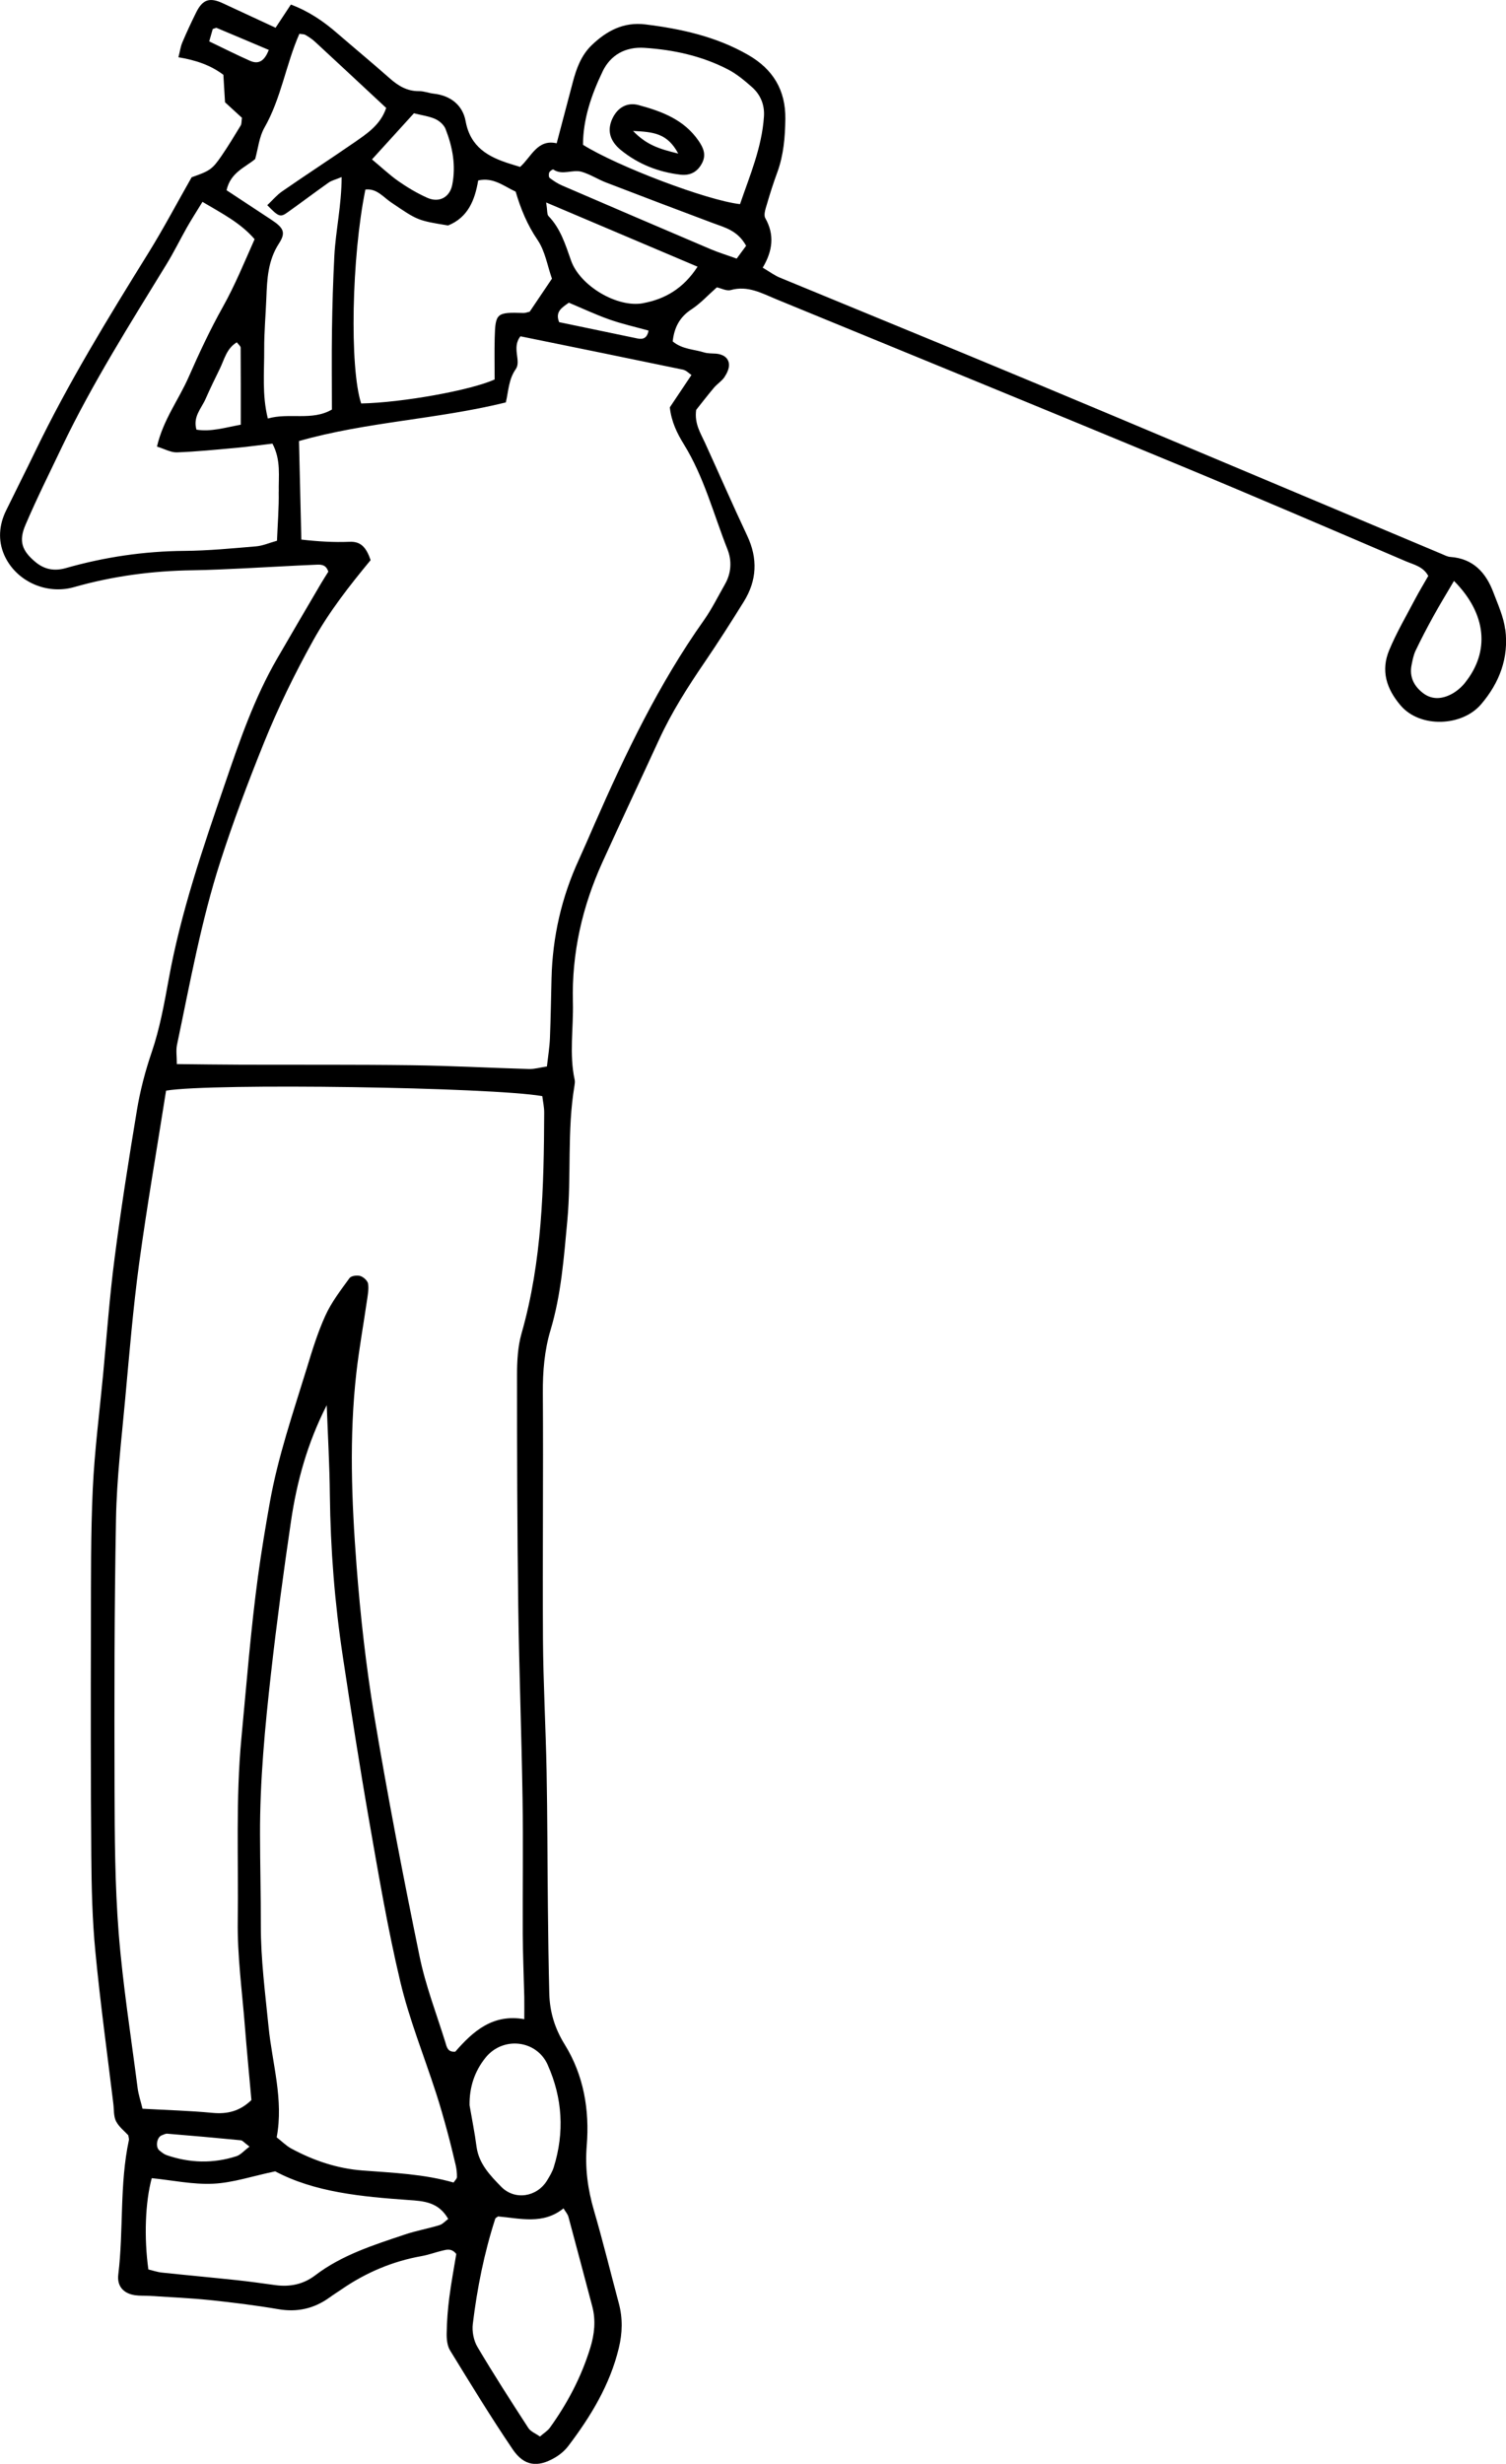 <?xml version="1.0" encoding="UTF-8"?>
<svg id="_レイヤー_2" data-name="レイヤー 2" xmlns="http://www.w3.org/2000/svg" viewBox="0 0 244.94 400.6">
  <g id="_レイヤー_2-2" data-name="レイヤー 2">
    <g>
      <path d="m244.81,102.35c-.26-2.05-1.17-4.04-1.92-6.02-1.22-3.24-3.29-5.52-7.02-5.78-.46-.03-.92-.29-1.36-.47-17.71-7.45-35.41-14.9-53.12-22.34-8.26-3.47-16.52-6.92-24.79-10.34-9.93-4.11-19.88-8.17-29.81-12.28-.84-.35-1.59-.92-2.74-1.6,1.64-2.75,1.94-5.37.42-8.05-.32-.56.07-1.59.29-2.36.5-1.72,1.05-3.43,1.67-5.11,1.02-2.8,1.26-5.7,1.3-8.65.06-4.69-2-8.09-6.03-10.41-5.19-2.99-10.86-4.24-16.72-4.97-3.57-.44-6.32,1.05-8.75,3.38-1.7,1.64-2.48,3.78-3.07,6.02-.82,3.14-1.65,6.27-2.62,9.93-3.15-.73-4.14,2.24-5.95,3.84-.69-.21-1.15-.35-1.61-.5-3.56-1.11-6.48-2.71-7.25-6.94-.47-2.58-2.42-4.16-5.18-4.47-.81-.09-1.6-.42-2.4-.41-1.94.02-3.39-.87-4.78-2.1-2.81-2.48-5.69-4.87-8.53-7.32-2.21-1.92-4.58-3.55-7.53-4.66-.86,1.3-1.61,2.44-2.49,3.77-3.01-1.39-5.8-2.69-8.6-3.99-2.13-.99-3.28-.61-4.33,1.53-.79,1.6-1.55,3.22-2.24,4.86-.29.68-.38,1.44-.63,2.4,2.86.47,5.26,1.3,7.31,2.85.1,1.66.19,3.11.27,4.47,1.04.95,1.96,1.79,2.75,2.52-.09.63-.04,1-.2,1.25-1.01,1.66-2.02,3.34-3.12,4.94-1.52,2.22-1.93,2.45-4.86,3.48-2.37,4.16-4.57,8.34-7.06,12.35-6.53,10.52-13,21.07-18.39,32.24-1.56,3.23-3.18,6.42-4.75,9.64-1.13,2.32-1.3,4.81-.31,7.12,1.85,4.29,6.84,6.59,11.38,5.29,6.32-1.8,12.74-2.65,19.29-2.74,2.77-.04,5.53-.18,8.3-.31,3.9-.19,7.8-.43,11.7-.59.76-.03,1.67-.13,2.07,1.13-.34.55-.78,1.22-1.18,1.9-2.39,4.07-4.78,8.14-7.14,12.22-3.7,6.38-6.09,13.33-8.46,20.26-3.59,10.47-7.2,20.94-9.18,31.88-.73,4-1.46,8.05-2.77,11.88-1.06,3.1-1.87,6.23-2.4,9.41-1.33,8.02-2.6,16.06-3.64,24.13-.82,6.29-1.27,12.63-1.87,18.96-.59,6.16-1.38,12.31-1.67,18.48-.34,7.32-.28,14.66-.3,21.99-.03,12.54-.04,25.09.06,37.63.04,5.21.16,10.44.66,15.61.79,8.26,1.92,16.49,2.92,24.72.12.97.03,2.05.44,2.87.48.94,1.41,1.64,1.99,2.28.07.44.14.61.11.76-1.55,7.22-.85,14.61-1.73,21.88-.23,1.87.8,3.08,2.71,3.37.8.12,1.62.06,2.43.11,3.25.21,6.51.35,9.74.68,3.72.39,7.44.85,11.13,1.48,3.09.53,5.81-.08,8.32-1.88.66-.48,1.35-.91,2.02-1.37,3.95-2.71,8.26-4.54,12.98-5.38,1.12-.2,2.2-.6,3.3-.87.78-.19,1.59-.44,2.34.53-.37,2.26-.82,4.64-1.13,7.04-.25,1.93-.4,3.89-.43,5.83-.02.95.08,2.05.56,2.82,3.32,5.41,6.63,10.84,10.19,16.09,1.84,2.7,4.02,2.97,6.82,1.35.83-.48,1.62-1.14,2.2-1.9,3.67-4.83,6.79-9.97,8.23-15.95.58-2.4.65-4.83,0-7.25-1.35-5.03-2.58-10.09-4.04-15.08-1.02-3.49-1.48-6.93-1.18-10.58.47-5.79-.49-11.44-3.58-16.43-1.62-2.61-2.43-5.29-2.51-8.26-.12-4.72-.18-9.45-.23-14.17-.08-7.33-.07-14.66-.21-21.99-.14-7.16-.54-14.32-.59-21.48-.08-13.36.07-26.72-.02-40.08-.02-3.46.26-6.88,1.24-10.14,1.75-5.83,2.18-11.81,2.74-17.82.68-7.3-.06-14.67,1.16-21.93.05-.32.1-.66.04-.97-.92-4.19-.18-8.42-.29-12.63-.21-7.96,1.52-15.52,4.79-22.74,3.03-6.67,6.16-13.29,9.22-19.95,2.05-4.46,4.67-8.57,7.43-12.61,2.2-3.23,4.3-6.52,6.36-9.84,2.13-3.44,2.3-6.98.55-10.7-2.36-5-4.56-10.07-6.86-15.1-.74-1.62-1.75-3.14-1.44-5.37.86-1.07,1.84-2.36,2.89-3.6.52-.62,1.27-1.07,1.71-1.73.41-.62.81-1.45.73-2.14-.11-1.06-1.02-1.58-2.1-1.67-.65-.05-1.33-.01-1.94-.2-1.68-.52-3.56-.5-5.11-1.79.25-2.23,1.1-3.94,3.05-5.21,1.47-.96,2.68-2.3,4.13-3.58.7.15,1.57.63,2.26.44,2.79-.78,5.07.53,7.45,1.51,21.84,8.97,43.7,17.91,65.51,26.96,12.33,5.11,24.6,10.39,36.87,15.64,1.27.54,2.79.84,3.62,2.37-.73,1.28-1.49,2.53-2.17,3.82-1.44,2.74-3.01,5.42-4.19,8.26-1.37,3.3-.47,6.25,1.86,8.98,3.16,3.71,9.99,3.44,13.09-.19,3-3.51,4.53-7.57,3.94-12.17ZM98.01,11.61c1.3-2.69,3.73-4.03,6.8-3.83,4.75.31,9.34,1.31,13.59,3.51,1.41.73,2.69,1.8,3.89,2.86,1.41,1.24,2.09,2.91,1.96,4.8-.34,5.07-2.32,9.64-3.89,14.24-5.38-.6-20.05-6.19-25.54-9.65.01-4.18,1.38-8.16,3.2-11.94Zm-20.24,17.73c2.5-.55,4.14.92,6.1,1.82.81,2.78,1.89,5.41,3.57,7.87,1.22,1.8,1.59,4.18,2.33,6.28-1.31,1.94-2.48,3.68-3.62,5.37-.38.08-.69.22-1,.21-4.38-.14-4.58,0-4.69,4.03-.06,2.24-.01,4.49-.01,6.78-3.9,1.76-15.03,3.77-21.71,3.9-1.9-5.84-1.56-23.8.69-34.78,1.83-.22,2.91,1.23,4.17,2.08,4.3,2.91,4.26,2.95,9.28,3.76,3.22-1.3,4.35-4.09,4.89-7.31Zm-10.44-10.92c1.33.34,2.47.48,3.47.93.68.31,1.41.96,1.67,1.63,1.14,2.92,1.71,5.95,1.08,9.09-.41,2.02-2.14,2.96-4.08,2.08-1.62-.73-3.18-1.65-4.64-2.67-1.45-1.01-2.75-2.25-4.33-3.56,2.47-2.72,4.63-5.09,6.83-7.51ZM34.03,6.72c.26-.92.43-1.51.57-2,.34-.1.53-.23.64-.18,2.8,1.17,5.6,2.36,8.48,3.58-.65,1.63-1.53,2.44-3.05,1.77-2.21-.98-4.37-2.07-6.64-3.16Zm11.3,73.23c.05,2.58-.17,5.17-.28,7.97-1.27.35-2.31.82-3.39.91-3.89.33-7.78.71-11.68.74-6.56.05-12.97,1-19.25,2.79-1.9.54-3.51.24-5-1.01-2.14-1.8-2.73-3.34-1.59-6,1.85-4.33,3.96-8.55,5.99-12.8,4.93-10.29,11.03-19.91,16.97-29.62,1.19-1.94,2.19-3.99,3.31-5.97.71-1.25,1.49-2.46,2.52-4.14,3.32,1.96,6.19,3.43,8.48,6.07-1.67,3.74-3.18,7.47-5.17,11.02-2.06,3.68-3.86,7.53-5.56,11.4-1.61,3.67-4.14,6.94-5.15,11.3,1.21.37,2.24.97,3.25.94,3.24-.12,6.48-.45,9.72-.74,1.92-.18,3.83-.45,5.81-.68,1.43,2.7.97,5.34,1.03,7.86Zm-6.16-10.9c-2.66.49-4.83,1.18-7.22.81-.61-2.12.82-3.47,1.5-5.03.72-1.64,1.5-3.24,2.29-4.85.75-1.53,1.11-3.34,2.78-4.32.3.4.62.63.62.86.03,4.05.02,8.1.02,12.52Zm4.39-1.01c-.96-3.83-.57-7.58-.59-11.29-.01-2.76.24-5.52.35-8.29.12-3.09.25-6.1,2.05-8.87,1.18-1.82.74-2.57-1.31-3.91-2.43-1.6-4.86-3.2-7.21-4.75.64-2.89,3-3.69,4.65-5.07.49-1.76.66-3.62,1.5-5.09,2.74-4.8,3.5-10.3,5.69-15.27.37.06.73.03.99.18.56.33,1.11.69,1.58,1.13,3.81,3.52,7.61,7.07,11.55,10.74-.92,2.75-3.12,4.18-5.21,5.63-3.88,2.68-7.84,5.25-11.72,7.94-.89.62-1.61,1.49-2.41,2.24,1.84,1.89,2.12,2.01,3.28,1.18,2.25-1.6,4.46-3.27,6.71-4.86.49-.34,1.12-.48,2.1-.89,0,4.59-.96,8.67-1.18,12.81-.21,4.06-.33,8.13-.39,12.2-.06,4.22-.01,8.44-.01,12.79-3.25,1.89-6.94.46-10.43,1.46Zm27.94,293.74c-1.87.57-3.8.91-5.65,1.53-5.09,1.71-10.23,3.32-14.59,6.64-1.91,1.46-4.1,1.91-6.47,1.59-2.1-.28-4.2-.59-6.3-.81-4.05-.43-8.1-.8-12.15-1.23-.78-.08-1.53-.35-2.21-.51-.72-5.21-.51-10.93.55-14.84,3.31.33,6.68,1.06,10.01.9,3.19-.15,6.34-1.23,10.07-2.01,6.41,3.4,14.03,4.12,21.67,4.66,2.48.17,4.89.31,6.47,3.08-.47.34-.89.84-1.41,1Zm-45.18-14.6c.29-.11.61-.29.9-.26,3.99.33,7.98.68,11.96,1.07.27.03.51.36,1.4,1.03-.93.7-1.46,1.35-2.13,1.56-3.78,1.22-7.58,1.12-11.34-.17-.43-.15-.82-.47-1.19-.77-.68-.56-.42-2.15.39-2.46Zm47.45,7.68c-4.81-1.38-9.82-1.58-14.81-1.96-4.11-.31-7.97-1.61-11.59-3.57-.83-.45-1.52-1.16-2.37-1.82,1.16-6.15-.73-12-1.32-17.96-.55-5.51-1.27-11-1.26-16.55.01-4.89-.12-9.78-.13-14.66-.03-8.81.81-17.57,1.79-26.31.93-8.25,2.04-16.49,3.25-24.7.95-6.45,2.67-12.71,5.81-18.86.18,4.87.46,9.73.51,14.6.1,8.81.79,17.57,2.11,26.28,1.34,8.85,2.71,17.7,4.25,26.52,1.54,8.81,3.03,17.65,5.1,26.35,1.46,6.15,3.87,12.08,5.82,18.12.65,2,1.22,4.02,1.77,6.04.51,1.88.98,3.78,1.42,5.68.14.62.21,1.28.2,1.91,0,.26-.31.52-.55.89Zm18.68,5.57c1.31,4.85,2.59,9.72,3.88,14.58.6,2.28.35,4.55-.33,6.74-1.44,4.69-3.7,9-6.57,12.98-.36.5-.95.85-1.61,1.43-.68-.49-1.51-.8-1.89-1.39-2.83-4.36-5.64-8.73-8.29-13.2-.61-1.04-.89-2.52-.74-3.72.7-5.8,1.85-11.53,3.65-17.11.04-.13.24-.2.45-.37,3.58.31,7.33,1.38,10.65-1.31.33.55.68.93.8,1.37Zm-3.37-24.7c2.41,5.39,2.75,10.99.98,16.65-.24.76-.68,1.48-1.1,2.17-1.65,2.67-5.24,3.26-7.46.98-1.78-1.83-3.63-3.73-4-6.52-.29-2.25-.75-4.48-1.13-6.72-.04-2.93.81-5.52,2.62-7.76,2.82-3.47,8.27-2.88,10.09,1.19Zm-4.26-118.91c-.61,2.15-.73,4.5-.73,6.77,0,12.54.03,25.09.2,37.63.14,10.42.54,20.84.7,31.26.11,7.33,0,14.66.03,21.99.02,3.42.17,6.84.25,10.26.02,1.11,0,2.22,0,3.57-5.11-.91-8.34,1.97-11.22,5.28-1.27.12-1.4-.81-1.62-1.53-1.45-4.66-3.23-9.25-4.2-14.01-2.65-12.91-5.16-25.87-7.33-38.87-1.36-8.18-2.29-16.45-2.92-24.73-.79-10.39-1.2-20.83-.02-31.24.44-3.88,1.14-7.72,1.7-11.59.14-.95.34-1.94.21-2.87-.07-.49-.74-1.11-1.26-1.27-.52-.16-1.49-.04-1.76.33-1.42,1.95-2.93,3.91-3.92,6.08-1.28,2.8-2.18,5.78-3.08,8.73-2.2,7.15-4.64,14.25-5.96,21.64-.71,4-1.38,8.01-1.93,12.04-1.18,8.72-1.86,17.48-2.69,26.24-.95,9.94-.47,19.85-.6,29.77-.08,5.68.7,11.37,1.15,17.05.32,4.05.71,8.09,1.07,12.1-1.89,1.83-3.93,2.31-6.35,2.08-3.71-.35-7.44-.45-11.36-.67-.3-1.24-.66-2.29-.8-3.38-1.08-8.4-2.41-16.78-3.08-25.21-.61-7.78-.65-15.62-.67-23.44-.04-14.66-.04-29.32.24-43.98.12-6.5.91-12.99,1.5-19.48.67-7.3,1.27-14.61,2.25-21.87,1.27-9.34,2.89-18.64,4.39-28.17,7.48-1.26,52.91-.56,61.19.89.1.85.32,1.78.31,2.72-.05,12.07-.33,24.11-3.68,35.85Zm26.4-156.66c.41.08.75.48,1.24.81-1.22,1.82-2.38,3.55-3.52,5.26.25,2.31,1.17,4.21,2.28,6,3.29,5.32,4.83,11.35,7.1,17.09.73,1.85.63,3.85-.41,5.67-1.13,1.98-2.14,4.04-3.45,5.89-7.29,10.29-12.7,21.57-17.74,33.06-.85,1.94-1.68,3.88-2.56,5.81-2.83,6.14-4.3,12.6-4.46,19.35-.08,3.25-.13,6.51-.26,9.76-.06,1.44-.3,2.87-.49,4.54-1.1.16-2.02.44-2.93.41-6.35-.18-12.69-.53-19.04-.61-9.28-.12-18.56-.06-27.83-.09-3.4-.01-6.79-.06-10.39-.1,0-1.24-.16-2.2.02-3.09,2.11-10.02,3.92-20.12,7.07-29.88,2.09-6.48,4.5-12.88,7.05-19.2,2.31-5.73,5.02-11.28,8.03-16.7,2.63-4.73,5.92-8.92,9.35-13.07-.73-2.11-1.61-3.05-3.4-2.98-2.58.11-5.15-.05-7.87-.36-.13-5.4-.25-10.54-.38-16.02,10.98-3.13,22.43-3.52,33.64-6.28.44-1.86.44-3.74,1.62-5.42.93-1.33-.72-3.49.76-5.33,8.78,1.79,17.68,3.6,26.56,5.45Zm-18.71-10.95c2.19.92,4.35,1.94,6.59,2.73,2.09.74,4.27,1.22,6.38,1.81-.23,1.28-.94,1.46-1.82,1.28-4.25-.88-8.5-1.77-12.72-2.65-.7-1.73.49-2.38,1.57-3.16Zm12.08.09c-4.23.78-10.28-2.85-11.71-6.93-.92-2.6-1.7-5.2-3.68-7.25-.25-.26-.16-.86-.37-2.2,8.61,3.65,16.46,6.98,24.62,10.44-2.27,3.52-5.29,5.28-8.85,5.93Zm15.23-7.25c-1.52-.55-2.9-.97-4.23-1.53-8.06-3.43-16.1-6.88-24.15-10.35-.73-.31-1.41-.76-2.04-1.24-.16-.12-.17-.63-.07-.88.09-.23.57-.55.66-.49,1.49,1.01,3.13-.06,4.6.37,1.39.4,2.64,1.23,4,1.75,5.75,2.21,11.51,4.4,17.28,6.56,1.96.74,4.08,1.19,5.48,3.72-.53.72-.99,1.34-1.54,2.09Zm118.49,68.92c-.59.74-1.36,1.41-2.19,1.86-1.49.8-3.11,1-4.58-.07-1.53-1.13-2.35-2.66-1.96-4.63.16-.79.31-1.61.65-2.33.9-1.89,1.88-3.76,2.89-5.59,1-1.82,2.09-3.6,3.36-5.76,5.32,5.35,5.85,11.48,1.82,16.52Z"/>
      <path d="m103.89,17.09c-1.88-.51-3.45.39-4.29,2.19-.87,1.87-.47,3.6,1.38,5.12,2.82,2.29,6.09,3.58,9.69,4,1.65.19,2.83-.5,3.55-1.95.65-1.31.19-2.41-.61-3.57-2.37-3.44-5.97-4.77-9.73-5.79Zm-.93,4.2c3.28.17,5.56.33,7.35,3.68-3.13-.76-5.16-1.41-7.35-3.68Z"/>
    </g>
  </g>
</svg>